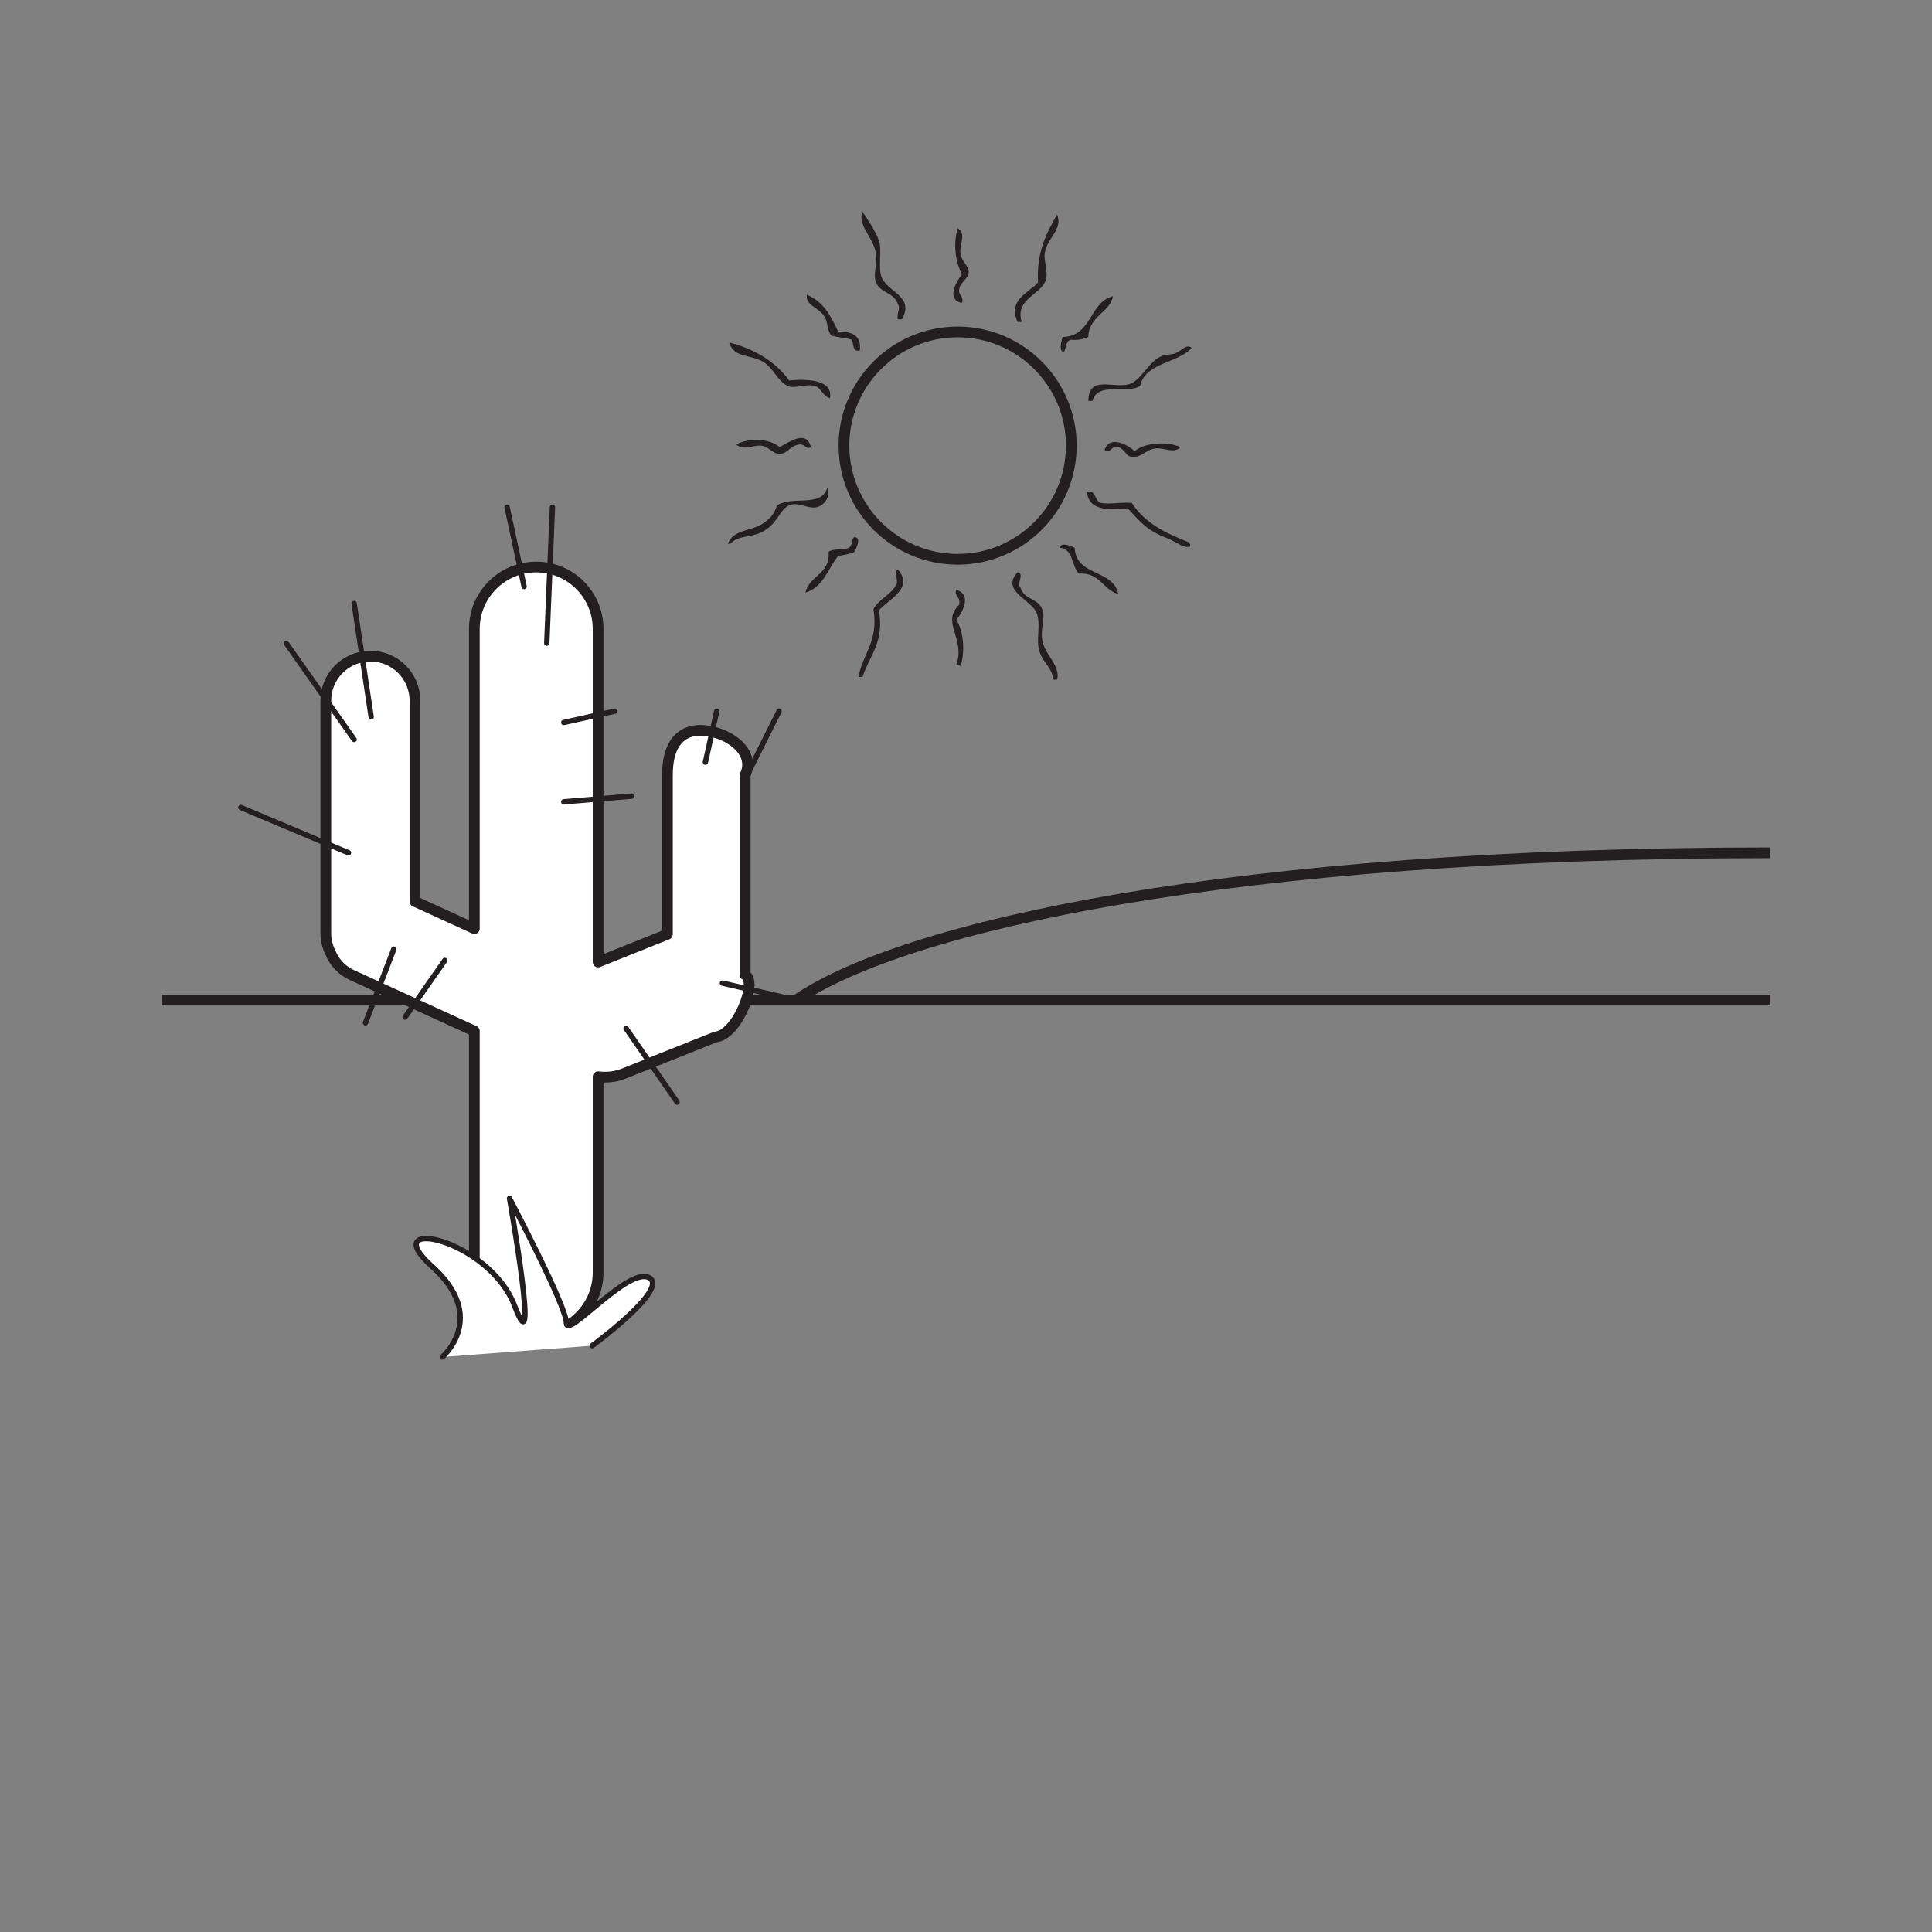 <?xml version="1.0" encoding="UTF-8"?>
<svg xmlns="http://www.w3.org/2000/svg" xmlns:xlink="http://www.w3.org/1999/xlink" width="360pt" height="360pt" viewBox="0 0 360 360" version="1.1">
<rect x="0" y="0" width="360" height="360" fill="#808080" stroke="none"/>
<g id="surface1">
<path style="fill:none;stroke-width:2;stroke-linecap:butt;stroke-linejoin:miter;stroke:rgb(13.73%,12.16%,12.549%);stroke-opacity:1;stroke-miterlimit:4;" d="M -0.001 -0.001 L 299.799 -0.001 " transform="matrix(1,0,0,-1,30.099,186.355)"/>
<path style=" stroke:none;fill-rule:nonzero;fill:rgb(100%,100%,100%);fill-opacity:1;" d="M 138.855 181.648 L 138.855 144.398 C 140.969 139.816 135.141 136.09 130.555 136.09 C 125.973 136.09 124.363 139.812 124.363 144.398 L 124.363 174.094 L 111.449 179.258 L 111.449 117.184 C 111.449 110.82 106.281 105.652 99.918 105.652 C 93.551 105.652 88.387 110.82 88.387 117.184 L 88.387 173.031 L 77.32 167.969 L 77.32 130.559 C 77.32 125.973 73.602 122.258 69.016 122.258 C 64.434 122.258 60.711 125.973 60.711 130.559 L 60.711 173.918 C 60.711 175.234 61.051 176.465 61.598 177.574 C 62.328 179.32 63.68 180.82 65.543 181.672 L 88.387 192.117 L 88.387 242.641 C 88.387 249.008 93.551 248.637 99.918 248.637 C 106.281 248.637 111.449 243.473 111.449 237.109 L 111.449 200.625 C 113.02 200.824 114.652 200.68 116.227 200.051 L 133.324 193.223 C 137.336 192.902 141.242 183.039 138.855 181.648 "/>
<path style="fill:none;stroke-width:2;stroke-linecap:round;stroke-linejoin:round;stroke:rgb(13.73%,12.16%,12.549%);stroke-opacity:1;stroke-miterlimit:4;" d="M -0.001 -0.001 L -0.001 37.249 C 2.112 41.831 -3.716 45.558 -8.302 45.558 C -12.884 45.558 -14.494 41.835 -14.494 37.249 L -14.494 7.554 L -27.408 2.39 L -27.408 64.464 C -27.408 70.827 -32.576 75.995 -38.939 75.995 C -45.306 75.995 -50.47 70.827 -50.47 64.464 L -50.47 8.616 L -61.537 13.679 L -61.537 51.089 C -61.537 55.675 -65.255 59.39 -69.841 59.39 C -74.423 59.39 -78.146 55.675 -78.146 51.089 L -78.146 7.73 C -78.146 6.413 -77.806 5.183 -77.259 4.073 C -76.529 2.327 -75.177 0.827 -73.314 -0.024 L -50.47 -10.47 L -50.47 -60.993 C -50.47 -67.36 -45.306 -66.989 -38.939 -66.989 C -32.576 -66.989 -27.408 -61.825 -27.408 -55.462 L -27.408 -18.977 C -25.837 -19.177 -24.205 -19.032 -22.63 -18.403 L -5.533 -11.575 C -1.521 -11.255 2.385 -1.392 -0.001 -0.001 Z M -0.001 -0.001 " transform="matrix(1,0,0,-1,138.857,181.648)"/>
<path style="fill-rule:nonzero;fill:rgb(100%,100%,100%);fill-opacity:1;stroke-width:1;stroke-linecap:round;stroke-linejoin:round;stroke:rgb(13.73%,12.16%,12.549%);stroke-opacity:1;stroke-miterlimit:4;" d="M -0.001 0.001 C -0.001 0.001 8.671 7.392 -1.927 16.892 C -12.524 26.392 8.671 22.169 13.487 9.501 C 18.304 -3.167 12.526 29.56 12.526 29.56 C 12.526 29.56 23.12 9.501 23.12 6.337 C 23.12 3.169 34.679 16.892 38.534 14.782 C 42.386 12.669 27.937 2.114 27.937 2.114 " transform="matrix(1,0,0,-1,82.415,252.86)"/>
<path style="fill:none;stroke-width:1;stroke-linecap:round;stroke-linejoin:round;stroke:rgb(13.73%,12.16%,12.549%);stroke-opacity:1;stroke-miterlimit:4;" d="M -0.001 -0.001 L -2.11 -9.501 " transform="matrix(1,0,0,-1,133.552,132.515)"/>
<path style="fill:none;stroke-width:1;stroke-linecap:round;stroke-linejoin:round;stroke:rgb(13.73%,12.16%,12.549%);stroke-opacity:1;stroke-miterlimit:4;" d="M -0.001 -0.001 L -6.333 -12.668 " transform="matrix(1,0,0,-1,145.165,132.515)"/>
<path style="fill:none;stroke-width:1;stroke-linecap:round;stroke-linejoin:round;stroke:rgb(13.73%,12.16%,12.549%);stroke-opacity:1;stroke-miterlimit:4;" d="M -0.002 -0.001 L 3.166 -14.775 " transform="matrix(1,0,0,-1,94.494,94.514)"/>
<path style="fill:none;stroke-width:1;stroke-linecap:round;stroke-linejoin:round;stroke:rgb(13.73%,12.16%,12.549%);stroke-opacity:1;stroke-miterlimit:4;" d="M -0.001 -0.001 L -1.055 -25.333 " transform="matrix(1,0,0,-1,102.938,94.514)"/>
<path style="fill:none;stroke-width:1;stroke-linecap:round;stroke-linejoin:round;stroke:rgb(13.73%,12.16%,12.549%);stroke-opacity:1;stroke-miterlimit:4;" d="M 0 0 L 3.168 -21.113 " transform="matrix(1,0,0,-1,65.992,112.457)"/>
<path style="fill:none;stroke-width:1;stroke-linecap:round;stroke-linejoin:round;stroke:rgb(13.73%,12.16%,12.549%);stroke-opacity:1;stroke-miterlimit:4;" d="M 0.001 0.001 L 12.665 -17.944 " transform="matrix(1,0,0,-1,53.323,119.849)"/>
<path style="fill:none;stroke-width:1;stroke-linecap:round;stroke-linejoin:round;stroke:rgb(13.73%,12.16%,12.549%);stroke-opacity:1;stroke-miterlimit:4;" d="M 0.002 0 L -20.057 8.446 " transform="matrix(1,0,0,-1,64.936,158.907)"/>
<path style="fill:none;stroke-width:1;stroke-linecap:round;stroke-linejoin:round;stroke:rgb(13.73%,12.16%,12.549%);stroke-opacity:1;stroke-miterlimit:4;" d="M 0.001 0.002 L 13.724 -3.17 " transform="matrix(1,0,0,-1,134.608,183.185)"/>
<path style="fill:none;stroke-width:1;stroke-linecap:round;stroke-linejoin:round;stroke:rgb(13.73%,12.16%,12.549%);stroke-opacity:1;stroke-miterlimit:4;" d="M 0.002 -0.001 L -7.389 -10.556 " transform="matrix(1,0,0,-1,82.881,178.964)"/>
<path style="fill:none;stroke-width:1;stroke-linecap:round;stroke-linejoin:round;stroke:rgb(13.73%,12.16%,12.549%);stroke-opacity:1;stroke-miterlimit:4;" d="M -0.001 0.002 L 9.495 2.111 " transform="matrix(1,0,0,-1,105.052,134.626)"/>
<path style="fill:none;stroke-width:1;stroke-linecap:round;stroke-linejoin:round;stroke:rgb(13.73%,12.16%,12.549%);stroke-opacity:1;stroke-miterlimit:4;" d="M -0.001 -0.001 L 12.667 1.053 " transform="matrix(1,0,0,-1,105.052,149.405)"/>
<path style="fill:none;stroke-width:1;stroke-linecap:round;stroke-linejoin:round;stroke:rgb(13.73%,12.16%,12.549%);stroke-opacity:1;stroke-miterlimit:4;" d="M -0.002 0.001 L 9.502 -13.722 " transform="matrix(1,0,0,-1,116.662,191.63)"/>
<path style="fill:none;stroke-width:1;stroke-linecap:round;stroke-linejoin:round;stroke:rgb(13.73%,12.16%,12.549%);stroke-opacity:1;stroke-miterlimit:4;" d="M 0.002 0.001 L -5.279 -13.726 " transform="matrix(1,0,0,-1,73.381,176.852)"/>
<path style="fill:none;stroke-width:2;stroke-linecap:butt;stroke-linejoin:miter;stroke:rgb(13.73%,12.16%,12.549%);stroke-opacity:1;stroke-miterlimit:10;" d="M 0 -0.001 C 20 13.726 81.207 27.448 181.566 27.448 " transform="matrix(1,0,0,-1,148.332,186.355)"/>
<path style=" stroke:none;fill-rule:evenodd;fill:rgb(13.73%,12.16%,12.549%);fill-opacity:1;" d="M 196.965 126.645 L 196.203 126.645 C 196.148 124.426 194.363 123.594 193.668 121.32 C 192.984 119.066 194.023 116.438 193.164 114.227 C 192.191 111.727 186.402 110.113 189.613 106.625 C 191 106.871 189.32 108.91 190.121 109.414 C 190.848 111.84 193.332 111.379 194.176 113.469 C 194.863 115.164 193.906 116.812 194.176 119.039 C 194.527 121.965 197.703 123.98 196.965 126.645 "/>
<path style=" stroke:none;fill-rule:evenodd;fill:rgb(13.73%,12.16%,12.549%);fill-opacity:1;" d="M 160.723 126.137 L 159.965 126.137 C 160.742 121.762 163.73 119.598 162.754 113.469 C 163.824 111.578 166.02 110.82 167.062 108.906 C 167.43 107.707 166.305 106.414 167.316 106.117 C 170.402 109.648 165.406 111.793 163.766 113.723 C 164.812 119.645 162.082 122.027 160.723 126.137 "/>
<path style=" stroke:none;fill-rule:evenodd;fill:rgb(13.73%,12.16%,12.549%);fill-opacity:1;" d="M 178.973 124.109 C 178.766 123.977 178.559 123.848 178.207 123.855 C 179.93 118.969 175.305 115.945 178.715 112.707 C 179.094 111.121 177.633 110.984 178.207 109.918 C 181.137 110.773 179.398 114.105 178.207 115.496 C 179.688 117.832 179.785 121.941 178.973 124.109 "/>
<path style=" stroke:none;fill-rule:evenodd;fill:rgb(13.73%,12.16%,12.549%);fill-opacity:1;" d="M 208.367 110.68 C 205.453 109.875 204.988 106.625 201.02 106.879 C 199.633 105.477 200.043 102.281 197.473 102.066 C 197.746 100.867 199.762 101.84 200.258 102.066 C 200.457 107.438 207.445 106.023 208.367 110.68 "/>
<path style=" stroke:none;fill-rule:evenodd;fill:rgb(13.73%,12.16%,12.549%);fill-opacity:1;" d="M 150.082 110.426 C 150.781 107.156 154.715 107.117 154.391 102.824 C 155.246 102.156 157.133 102.523 158.191 102.066 C 158.871 101.73 158.617 100.469 159.207 100.035 C 160.594 100.277 159.527 102.094 159.207 102.824 C 158.375 103.258 157.254 103.41 156.164 103.586 C 154.281 106.016 153.387 109.426 150.082 110.426 "/>
<path style=" stroke:none;fill-rule:evenodd;fill:rgb(13.73%,12.16%,12.549%);fill-opacity:1;" d="M 202.535 91.68 C 203.996 90.973 203.984 93.266 205.07 93.707 C 206.789 94.035 208.637 93.527 210.898 93.707 C 213.203 97.398 217.227 99.379 221.547 101.055 C 221.68 101.254 221.809 101.465 221.797 101.812 C 220.609 102.285 219.219 100.953 217.488 100.293 C 213.73 98.859 212.492 97.289 210.141 94.719 C 206.941 94.887 202.949 95.441 202.535 91.68 "/>
<path style=" stroke:none;fill-rule:evenodd;fill:rgb(13.73%,12.16%,12.549%);fill-opacity:1;" d="M 135.637 101.305 C 136.586 98.648 140.059 98.992 142.227 97.504 C 143.328 96.75 144.289 95.867 144.762 94.211 C 147.445 92.281 153.074 94.645 154.133 90.922 C 154.82 92.469 153.652 94.066 152.363 94.465 C 150.906 94.918 149.145 93.777 147.801 93.957 C 145.504 94.262 145.312 96.797 142.984 98.52 C 140.316 100.492 137.809 99.445 136.145 101.305 Z M 135.637 101.305 "/>
<path style=" stroke:none;fill-rule:evenodd;fill:rgb(13.73%,12.16%,12.549%);fill-opacity:1;" d="M 208.367 83.316 C 207.012 82.938 206.922 84.723 205.836 83.82 C 206.723 81.051 210.211 82.871 211.406 84.074 C 213.246 82.504 217.301 82.16 220.02 83.316 C 218.676 84.648 216.809 83.312 215.207 83.57 C 213.324 83.871 212.516 85.477 210.645 85.09 C 209.691 84.887 209.691 83.734 208.367 83.316 "/>
<path style=" stroke:none;fill-rule:evenodd;fill:rgb(13.73%,12.16%,12.549%);fill-opacity:1;" d="M 137.156 82.809 C 139.727 81.551 143.375 81.695 145.266 83.316 C 146.887 82.492 150.277 79.926 151.094 83.316 C 150.133 83.871 150.137 82.809 149.066 82.809 C 147.125 83.031 146.789 84.562 145.266 84.582 C 144.016 84.598 143.289 83.27 141.973 83.059 C 140.543 82.832 138.555 84.082 137.156 82.809 "/>
<path style=" stroke:none;fill-rule:evenodd;fill:rgb(13.73%,12.16%,12.549%);fill-opacity:1;" d="M 202.793 74.703 C 202.871 69.973 207.09 72.285 210.141 71.66 C 212.551 71.168 213.922 67.383 216.477 66.34 C 217.207 66.039 218.238 66.121 219.012 65.832 C 220.059 65.445 221.078 63.992 222.051 64.82 C 219.434 67.773 213.523 67.445 212.426 71.914 C 210.176 73.488 204.59 71.027 203.551 74.703 Z M 202.793 74.703 "/>
<path style=" stroke:none;fill-rule:evenodd;fill:rgb(13.73%,12.16%,12.549%);fill-opacity:1;" d="M 154.645 74.191 C 153.391 73.938 152.996 72.23 151.855 71.918 C 150.184 71.453 148.133 72.527 146.789 71.918 C 144.988 71.09 144.195 68.805 142.48 67.605 C 140.121 65.961 136.672 66.832 135.891 63.809 C 140.691 65.086 144.496 67.367 147.043 70.898 C 150.906 70.516 155.262 70.934 154.645 74.191 "/>
<path style=" stroke:none;fill-rule:evenodd;fill:rgb(13.73%,12.16%,12.549%);fill-opacity:1;" d="M 198.23 65.578 C 197.16 65.492 197.875 63.344 197.977 62.793 C 203.531 62.684 202.883 56.383 207.352 55.191 C 207.082 58.008 202.832 58.914 202.793 62.793 C 201.898 63.168 200.918 63.453 199.5 63.305 C 198.574 63.559 198.695 64.863 198.23 65.578 "/>
<path style=" stroke:none;fill-rule:evenodd;fill:rgb(13.73%,12.16%,12.549%);fill-opacity:1;" d="M 160.219 65.328 C 158.75 65.613 159.133 64.051 158.699 63.297 C 157.531 62.945 156.102 62.855 154.895 62.539 C 154.004 61.312 154.316 60.141 153.633 58.992 C 152.648 57.359 150.051 56.906 150.336 54.938 C 153.371 56.125 154.844 58.875 156.164 61.777 C 158.703 61.773 160.555 62.457 160.219 65.328 "/>
<path style=" stroke:none;fill-rule:evenodd;fill:rgb(13.73%,12.16%,12.549%);fill-opacity:1;" d="M 190.371 60.004 L 189.613 60.004 C 187.762 55.879 191.594 54.609 193.418 52.656 C 193.121 47.148 194.859 43.648 196.961 39.988 C 198.117 42.695 195.113 44.383 194.684 47.082 C 194.445 48.578 195.277 50.242 194.938 51.898 C 194.305 54.953 189.051 55.453 190.371 60.004 "/>
<path style=" stroke:none;fill-rule:evenodd;fill:rgb(13.73%,12.16%,12.549%);fill-opacity:1;" d="M 168.078 59.5 L 167.312 59.5 C 167.02 58.293 167.902 57.426 167.312 56.711 C 166.574 54.406 164.113 54.711 163.258 52.656 C 162.641 51.168 163.426 49.621 163.258 47.59 C 162.996 44.352 159.648 42.035 160.723 39.48 C 161.586 40.758 163.023 42.801 163.766 44.805 C 164.406 46.527 163.578 49.93 164.273 51.641 C 165.453 54.562 170.434 55.129 168.078 59.5 "/>
<path style=" stroke:none;fill-rule:evenodd;fill:rgb(13.73%,12.16%,12.549%);fill-opacity:1;" d="M 179.227 56.457 C 176.289 55.828 178.133 52.547 179.227 51.137 C 178.094 48.871 177.523 45.547 178.465 42.523 C 180.184 43.668 178.676 45.512 178.973 47.336 C 179.172 48.594 180.492 49.598 180.492 50.629 C 180.492 51.977 178.883 52.582 178.715 53.926 C 178.566 55.133 179.719 55.223 179.227 56.457 "/>
<path style=" stroke:none;fill-rule:nonzero;fill:rgb(13.73%,12.16%,12.549%);fill-opacity:1;" d="M 178.441 62.852 C 167.312 62.852 158.258 71.906 158.258 83.035 C 158.258 94.164 167.312 103.215 178.441 103.215 C 189.566 103.215 198.621 94.164 198.621 83.035 C 198.621 71.906 189.566 62.852 178.441 62.852 M 178.441 105.215 C 166.207 105.215 156.258 95.266 156.258 83.035 C 156.258 70.805 166.207 60.852 178.441 60.852 C 190.672 60.852 200.621 70.805 200.621 83.035 C 200.621 95.266 190.672 105.215 178.441 105.215 "/>
</g>
</svg>
